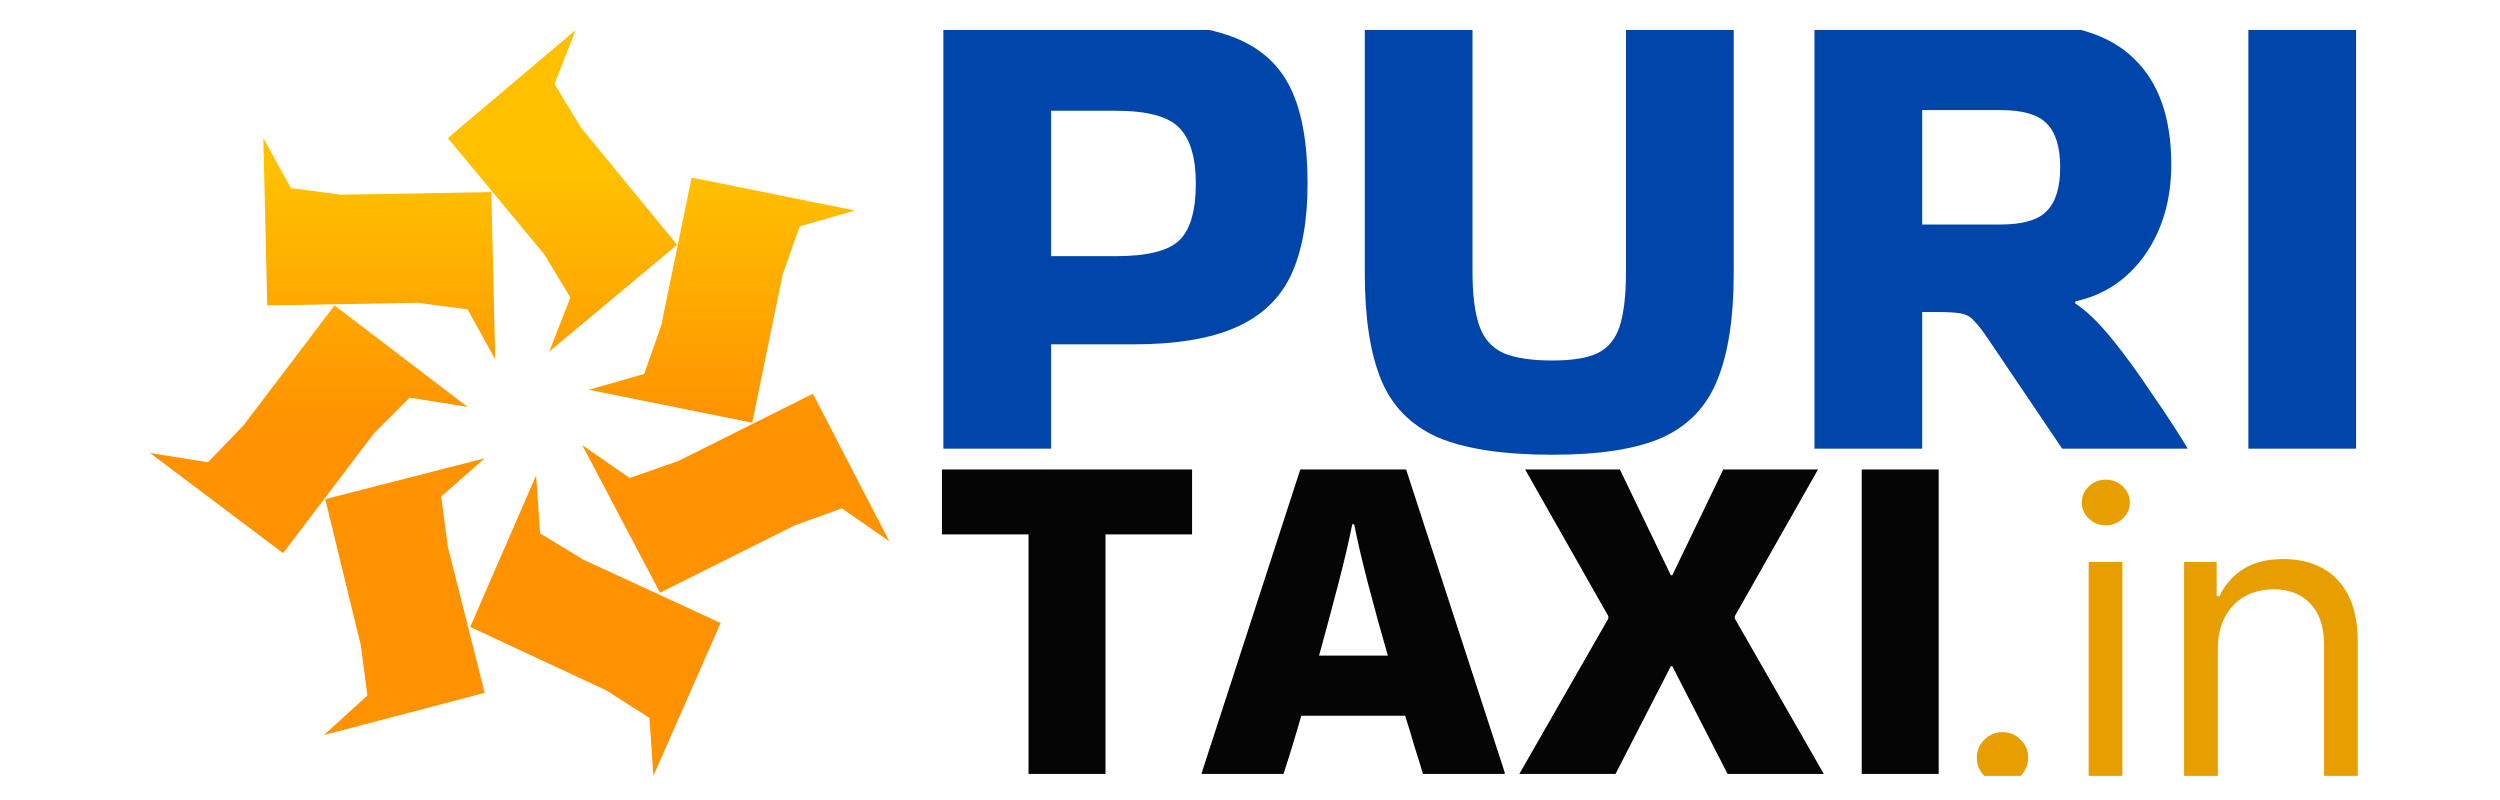 <svg width="250" height="80" viewBox="0 0 250 80" fill="none" xmlns="http://www.w3.org/2000/svg">
<g clip-path="url(#clip0_6_50)">
<path d="M105.109 44.869H94.338V2.256H113.322C117.586 2.256 120.997 2.772 123.555 3.804C126.113 4.836 127.953 6.519 129.075 8.853C130.197 11.187 130.758 14.351 130.758 18.345C130.758 22.115 130.197 25.189 129.075 27.568C127.953 29.902 126.113 31.63 123.555 32.752C120.997 33.874 117.586 34.435 113.322 34.435H105.109V44.869ZM111.572 11.075H105.109V25.616H111.572C114.758 25.616 116.89 25.077 117.967 24C119.044 22.923 119.583 21.038 119.583 18.345C119.583 15.787 119.044 13.947 117.967 12.825C116.89 11.658 114.758 11.075 111.572 11.075ZM173.37 2.256V27.366C173.37 31.764 172.832 35.287 171.754 37.935C170.722 40.583 168.905 42.513 166.301 43.725C163.698 44.892 160.018 45.475 155.261 45.475C150.324 45.475 146.487 44.892 143.749 43.725C141.056 42.513 139.172 40.583 138.094 37.935C137.017 35.287 136.479 31.764 136.479 27.366V2.256H147.25V27.164C147.25 29.453 147.474 31.248 147.923 32.55C148.372 33.851 149.18 34.771 150.347 35.31C151.514 35.803 153.152 36.05 155.261 36.05C157.236 36.05 158.739 35.803 159.771 35.31C160.849 34.771 161.589 33.851 161.993 32.55C162.397 31.248 162.599 29.453 162.599 27.164V2.256H173.37ZM192.218 44.869H181.446V2.256H201.777C207.118 2.256 211 3.467 213.423 5.891C215.892 8.27 217.126 11.793 217.126 16.46C217.126 19.961 216.251 22.968 214.5 25.481C212.75 27.949 210.439 29.498 207.567 30.126L207.499 30.328C208.621 31.046 209.855 32.235 211.202 33.896C212.548 35.557 213.872 37.374 215.174 39.349C216.52 41.279 217.709 43.096 218.742 44.802V44.869H206.22L198.95 34.098C198.321 33.156 197.805 32.482 197.401 32.078C197.042 31.674 196.593 31.428 196.055 31.338C195.561 31.248 194.753 31.203 193.631 31.203H192.218V44.869ZM200.027 11.007H192.218V22.452H200.027C202.271 22.452 203.819 22.003 204.672 21.105C205.569 20.208 206.018 18.749 206.018 16.729C206.018 14.71 205.569 13.251 204.672 12.354C203.819 11.456 202.271 11.007 200.027 11.007ZM235.607 44.869H224.836V2.256H235.607V44.869Z" fill="#0046AA"/>
<path d="M102.853 77.392V53.44H94.196V46.946H119.207V53.44H110.549V77.392H102.853ZM150.472 77.248V77.392H142.295C142.071 76.623 141.798 75.741 141.478 74.747C141.189 73.753 140.869 72.695 140.516 71.572H130.127C129.485 73.817 128.892 75.757 128.347 77.392H120.17V77.296L130.03 46.946H140.612L150.472 77.248ZM135.225 52.429C134.904 54.065 134.439 56.053 133.83 58.394C133.221 60.734 132.58 63.123 131.906 65.56H138.784C138.079 63.123 137.422 60.734 136.812 58.394C136.203 56.053 135.738 54.065 135.417 52.429H135.225ZM173.482 61.857L182.38 77.392H172.76L167.229 66.618H167.085L161.553 77.392H151.934L160.832 61.857V61.616L152.511 46.946H161.986L167.085 57.528H167.229L172.327 46.946H181.802L173.482 61.616V61.857ZM193.869 77.392H186.173V46.946H193.869V77.392Z" fill="#050505"/>
<path d="M200.251 78.352C199.547 78.352 198.942 78.1 198.438 77.595C197.933 77.091 197.681 76.486 197.681 75.782C197.681 75.077 197.933 74.473 198.438 73.968C198.942 73.464 199.547 73.212 200.251 73.212C200.956 73.212 201.56 73.464 202.065 73.968C202.569 74.473 202.821 75.077 202.821 75.782C202.821 76.248 202.702 76.677 202.464 77.067C202.236 77.457 201.926 77.771 201.536 78.009C201.155 78.238 200.727 78.352 200.251 78.352ZM208.868 78.124V56.191H212.238V78.124H208.868ZM210.582 52.536C209.925 52.536 209.359 52.312 208.883 51.865C208.416 51.417 208.183 50.88 208.183 50.251C208.183 49.623 208.416 49.085 208.883 48.638C209.359 48.19 209.925 47.967 210.582 47.967C211.239 47.967 211.8 48.19 212.267 48.638C212.743 49.085 212.981 49.623 212.981 50.251C212.981 50.88 212.743 51.417 212.267 51.865C211.8 52.312 211.239 52.536 210.582 52.536ZM221.78 64.93V78.124H218.41V56.191H221.666V59.618H221.951C222.465 58.504 223.246 57.61 224.293 56.934C225.34 56.248 226.692 55.906 228.348 55.906C229.833 55.906 231.133 56.21 232.246 56.819C233.36 57.419 234.226 58.333 234.845 59.561C235.464 60.779 235.773 62.322 235.773 64.187V78.124H232.403V64.416C232.403 62.693 231.956 61.351 231.061 60.389C230.166 59.418 228.938 58.933 227.377 58.933C226.302 58.933 225.34 59.166 224.493 59.632C223.655 60.099 222.994 60.779 222.508 61.674C222.023 62.569 221.78 63.654 221.78 64.93Z" fill="#E79E00"/>
<path d="M67.713 24.48L58.093 12.752L55.458 8.403L57.566 3L44.783 13.806L54.403 25.403L57.039 29.751L54.93 35.154L67.713 24.48Z" fill="url(#paint0_linear_6_50)"/>
<path d="M49.129 19.209L34.106 19.472L29.098 18.813L26.331 13.806L26.726 30.542L41.749 30.278L46.757 30.937L49.524 35.945L49.129 19.209Z" fill="url(#paint1_linear_6_50)"/>
<path d="M33.449 30.542L24.356 42.534L20.798 46.224L15 45.301L28.31 55.317L37.403 43.325L40.961 39.767L46.759 40.689L33.449 30.542Z" fill="url(#paint2_linear_6_50)"/>
<path d="M32.524 49.914L36.082 64.541L36.741 69.549L32.393 73.502L48.47 69.285L44.78 54.658L44.121 49.65L48.47 45.828L32.524 49.914Z" fill="url(#paint3_linear_6_50)"/>
<path d="M47.022 62.696L60.596 69.022L64.944 71.789L65.34 77.588L72.061 62.301L58.355 55.976L54.007 53.34L53.611 47.542L47.022 62.696Z" fill="url(#paint4_linear_6_50)"/>
<path d="M66.001 59.27L79.443 52.549L84.187 50.836L88.931 54.13L81.288 39.371L67.846 46.092L62.97 47.805L58.226 44.511L66.001 59.27Z" fill="url(#paint5_linear_6_50)"/>
<path d="M75.222 42.27L78.253 27.511L79.967 22.635L85.501 21.054L69.161 17.759L66.13 32.519L64.417 37.394L58.882 38.976L75.222 42.27Z" fill="url(#paint6_linear_6_50)"/>
</g>
<defs>
<linearGradient id="paint0_linear_6_50" x1="72.191" y1="17.759" x2="72.191" y2="42.27" gradientUnits="userSpaceOnUse">
<stop stop-color="#FFC000"/>
<stop offset="1" stop-color="#FF9200"/>
</linearGradient>
<linearGradient id="paint1_linear_6_50" x1="72.191" y1="17.759" x2="72.191" y2="42.27" gradientUnits="userSpaceOnUse">
<stop stop-color="#FFC000"/>
<stop offset="1" stop-color="#FF9200"/>
</linearGradient>
<linearGradient id="paint2_linear_6_50" x1="72.191" y1="17.759" x2="72.191" y2="42.27" gradientUnits="userSpaceOnUse">
<stop stop-color="#FFC000"/>
<stop offset="1" stop-color="#FF9200"/>
</linearGradient>
<linearGradient id="paint3_linear_6_50" x1="72.191" y1="17.759" x2="72.191" y2="42.27" gradientUnits="userSpaceOnUse">
<stop stop-color="#FFC000"/>
<stop offset="1" stop-color="#FF9200"/>
</linearGradient>
<linearGradient id="paint4_linear_6_50" x1="72.191" y1="17.759" x2="72.191" y2="42.27" gradientUnits="userSpaceOnUse">
<stop stop-color="#FFC000"/>
<stop offset="1" stop-color="#FF9200"/>
</linearGradient>
<linearGradient id="paint5_linear_6_50" x1="72.191" y1="17.759" x2="72.191" y2="42.27" gradientUnits="userSpaceOnUse">
<stop stop-color="#FFC000"/>
<stop offset="1" stop-color="#FF9200"/>
</linearGradient>
<linearGradient id="paint6_linear_6_50" x1="72.191" y1="17.759" x2="72.191" y2="42.27" gradientUnits="userSpaceOnUse">
<stop stop-color="#FFC000"/>
<stop offset="1" stop-color="#FF9200"/>
</linearGradient>
<clipPath id="clip0_6_50">
<rect width="221" height="74.588" fill="white" transform="translate(15 3)"/>
</clipPath>
</defs>
</svg>
